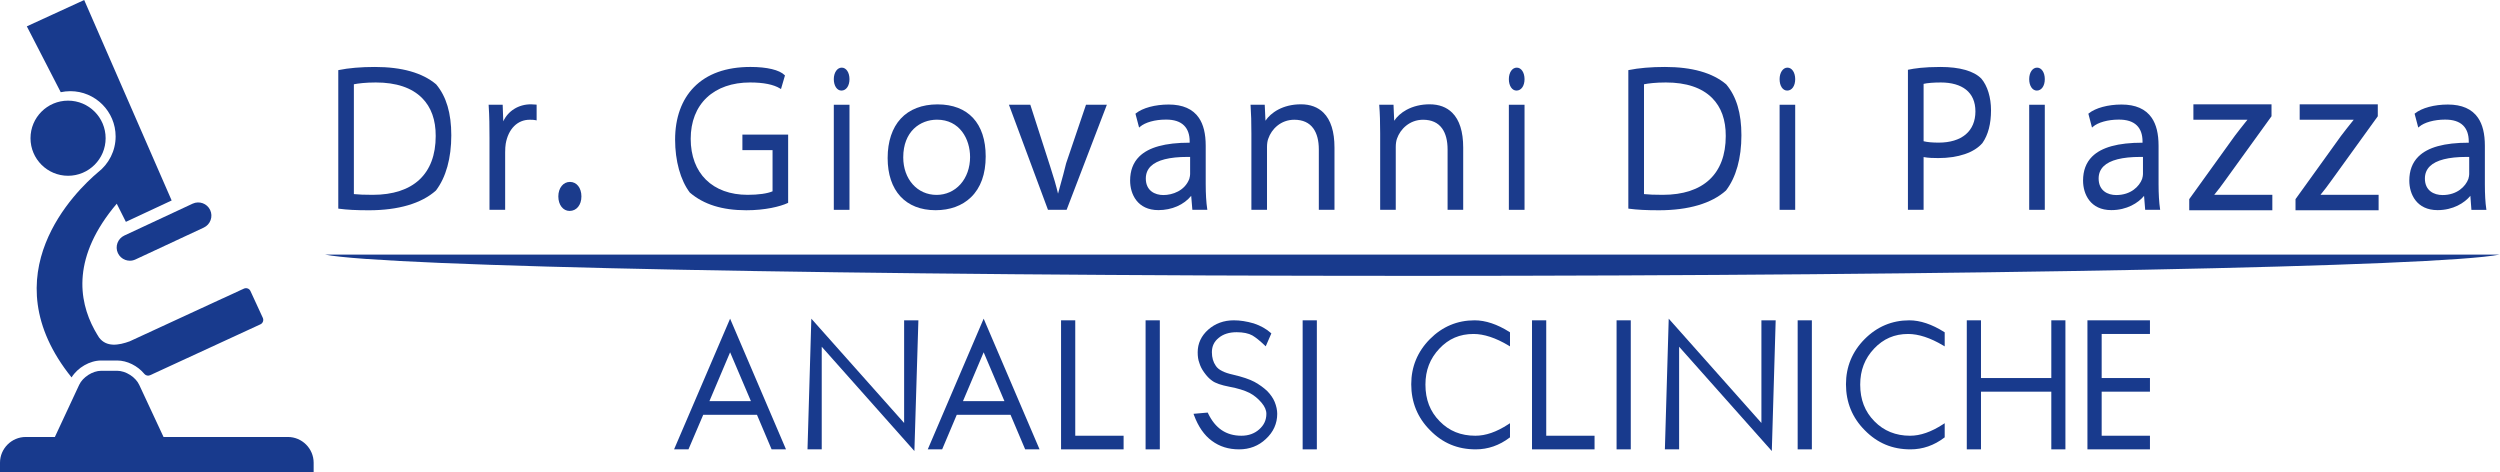 <?xml version="1.0" encoding="UTF-8" standalone="no"?><!DOCTYPE svg PUBLIC "-//W3C//DTD SVG 1.1//EN" "http://www.w3.org/Graphics/SVG/1.1/DTD/svg11.dtd"><svg width="100%" height="100%" viewBox="0 0 4326 817" version="1.1" xmlns="http://www.w3.org/2000/svg" xmlns:xlink="http://www.w3.org/1999/xlink" xml:space="preserve" xmlns:serif="http://www.serif.com/" style="fill-rule:evenodd;clip-rule:evenodd;stroke-linejoin:round;stroke-miterlimit:2;"><g><path d="M562.137,440.511c104.571,20.788 907.107,36.845 1881.68,36.845c974.516,0 1777.04,-16.057 1881.69,-36.845l-3763.37,0Z" style="fill:#183a8d;"/><path d="M2986.25,235.298c0,65.667 -38.728,101.831 -109.047,101.831c-13.996,0 -24.893,-0.43 -32.424,-1.276l0,-190.036c7.497,-1.466 19.894,-3.106 37.822,-3.106c35.396,0 62.352,9.049 80.118,26.896c15.739,15.809 23.656,37.91 23.531,65.691m0.682,-89.431c-23.532,-19.909 -59.152,-30.003 -105.87,-30.003c-24.008,0 -45.556,1.831 -62.313,5.295l-1.076,0.223l0,239.595l1.167,0.16c13.706,1.875 29.689,2.711 51.826,2.711c51.029,0 91.106,-11.802 115.899,-34.13l0.169,-0.183c17.416,-22.784 26.621,-55.771 26.621,-95.396c0,-38.339 -8.59,-67.161 -26.263,-88.112l-0.16,-0.16Z" style="fill:#1b3b8c;fill-rule:nonzero;"/><rect x="3079.42" y="181.259" width="26.986" height="181.827" style="fill:#1b3b8c;"/><path d="M3092.97,117.024c-7.722,-0 -13.545,8.589 -13.545,19.979c0,11.622 5.413,19.738 13.164,19.738c8.139,-0 13.822,-8.116 13.822,-19.738c0,-11.577 -5.652,-19.979 -13.441,-19.979" style="fill:#1b3b8c;fill-rule:nonzero;"/><path d="M3418.27,192.762c-0,16.771 -5.815,30.556 -16.816,39.863c-10.954,9.268 -27.067,14.166 -46.597,14.166c-11.083,0 -19.69,-0.784 -26.258,-2.395l-0,-99.285c6.326,-1.508 17.388,-2.4 29.977,-2.4c18.205,0 33.204,4.272 43.375,12.354c10.828,8.602 16.319,21.286 16.319,37.697m10.154,-56.83c-12.986,-13.129 -37.402,-20.067 -70.61,-20.067c-29.316,0 -45.574,2.657 -55.254,4.655l-1.076,0.222l-0,242.344l27.115,0l-0,-91.317c7.969,1.54 17.307,1.758 25.496,1.758c34.463,0 62.279,-9.498 76.319,-26.06l0.076,-0.1c9.803,-14.017 14.774,-33.035 14.774,-56.524c-0,-22.283 -6.112,-42.27 -16.77,-54.835l-0.07,-0.076Z" style="fill:#1b3b8c;fill-rule:nonzero;"/><path d="M3525.01,117.024c-7.934,-0 -13.691,8.402 -13.691,19.979c-0,11.437 5.54,19.738 13.172,19.738c8.138,-0 13.821,-8.116 13.821,-19.738c-0,-11.577 -5.594,-19.979 -13.302,-19.979" style="fill:#1b3b8c;fill-rule:nonzero;"/><rect x="3511.32" y="181.259" width="26.993" height="181.827" style="fill:#1b3b8c;"/><path d="M3661.87,337.511c-14.696,0 -30.399,-7.51 -30.399,-28.584c0,-8.503 2.889,-15.645 8.587,-21.227c10.958,-10.734 32.326,-16.164 63.566,-16.164c1.5,0 3.023,0.012 4.569,0.037l0,29.768c0,1.505 -0.392,4.965 -1.455,8.274c-4.786,12.869 -19.408,27.896 -44.868,27.896m73.31,-18.69l0,-66.554c0,-20.962 -3.905,-36.829 -11.937,-48.508c-10.442,-15.183 -27.98,-22.881 -52.127,-22.881c-23.357,0 -45.1,5.879 -56.741,15.343l-0.675,0.549l6.293,24.024l1.643,-1.441c8.583,-7.53 26.04,-12.397 44.486,-12.397c14.032,-0.103 24.623,3.274 31.559,10.141c6.47,6.406 9.752,15.728 9.752,27.706l0,2.116c-42.476,0.014 -71.041,7.902 -87.297,24.1c-10.363,10.326 -15.617,24.287 -15.617,41.497c0,23.56 12.8,51.073 48.875,51.073c26.938,0 46.618,-12.408 56.685,-24.654l1.937,24.151l25.945,0l-0.227,-1.546c-1.671,-11.398 -2.554,-26.171 -2.554,-42.719" style="fill:#1b3b8c;fill-rule:nonzero;"/><path d="M3849.81,313.08l2.822,-3.892l77.747,-107.662l0.255,-0.353l-0,-20.675l-135.184,0l-0,26.717l93.503,0c-1.215,1.524 -2.414,3.024 -3.599,4.51c-6.192,7.751 -12.041,15.072 -18.331,23.432l-78.507,109.081l-0.254,0.354l-0,19.256l143.789,0l-0,-26.719l-100.596,0c6.497,-7.68 12.267,-15.646 18.355,-24.049" style="fill:#1b3b8c;fill-rule:nonzero;"/><path d="M4033.88,312.854l2.659,-3.665l77.737,-107.662l0.254,-0.354l0,-20.674l-135.167,-0l0,26.716l93.482,-0c-1.459,1.836 -2.894,3.636 -4.314,5.417c-5.941,7.452 -11.552,14.492 -17.612,22.526l-78.506,109.081l-0.254,0.353l0,19.256l143.789,-0l0,-26.719l-100.597,-0c6.55,-7.749 12.379,-15.791 18.529,-24.275" style="fill:#1b3b8c;fill-rule:nonzero;"/><path d="M4226.55,337.511c-14.751,0 -30.514,-7.51 -30.514,-28.584c0,-8.491 2.89,-15.627 8.588,-21.207c10.973,-10.748 32.321,-16.185 63.506,-16.185c1.499,0 3.025,0.013 4.57,0.038l0,29.768c0,1.497 -0.388,4.953 -1.438,8.274c-4.785,12.869 -19.366,27.896 -44.712,27.896m75.715,24.025c-1.619,-10.793 -2.441,-25.165 -2.441,-42.715l0,-66.554c0,-20.965 -3.9,-36.832 -11.926,-48.508c-10.436,-15.183 -27.969,-22.881 -52.111,-22.881c-23.399,0 -45.199,5.878 -56.894,15.341l-0.679,0.55l6.349,24.021l1.638,-1.437c8.583,-7.53 26.078,-12.397 44.583,-12.397c13.903,-0.091 24.486,3.26 31.396,10.104c6.475,6.411 9.76,15.745 9.76,27.743l0,2.116c-42.44,0.014 -70.993,7.909 -87.264,24.122c-10.368,10.331 -15.625,24.285 -15.625,41.475c0,23.56 12.803,51.073 48.885,51.073c27.015,0 46.74,-12.491 56.783,-24.776l1.814,24.273l25.964,0l-0.232,-1.55Z" style="fill:#1b3b8c;fill-rule:nonzero;"/><path d="M753.948,235.298c0,65.667 -38.717,101.831 -109.02,101.831c-13.993,0 -24.942,-0.43 -32.579,-1.278l0,-190.032c7.602,-1.466 20.108,-3.108 37.977,-3.108c35.349,0 62.288,9.058 80.07,26.92c15.753,15.825 23.677,37.916 23.552,65.667m0.68,-89.434c-23.646,-19.906 -59.256,-30 -105.842,-30c-24.151,0 -45.708,1.831 -62.34,5.296l-1.075,0.224l0,239.593l1.167,0.16c13.717,1.875 29.703,2.711 51.835,2.711c50.893,0 90.967,-11.801 115.889,-34.127l0.174,-0.19c17.33,-22.82 26.49,-55.806 26.49,-95.392c0,-38.302 -8.548,-67.122 -26.133,-88.109l-0.165,-0.166Z" style="fill:#1b3b8c;fill-rule:nonzero;"/><path d="M918.64,180.498c-21.262,0 -39.546,11.433 -47.783,29.488l-1.026,-28.727l-24.337,0l0.1,1.443c1.243,17.929 1.415,37.421 1.415,55.814l0,124.57l27.108,0l0,-99.134c0,-6.234 0.336,-11.391 1,-15.318c4.463,-25.548 20.305,-41.419 41.343,-41.419c4.296,0 7.399,0 10.46,0.741l1.667,0.403l0,-27.246l-1.793,-0.159c-2.619,-0.235 -5.092,-0.456 -8.154,-0.456" style="fill:#1b3b8c;fill-rule:nonzero;"/><path d="M986.238,314.773c-11.652,-0 -20.109,10.563 -20.109,25.116c0,14.555 8.188,25.118 19.469,25.118c12.065,-0 20.491,-10.329 20.491,-25.118c0,-14.788 -8.163,-25.116 -19.851,-25.116" style="fill:#1b3b8c;fill-rule:nonzero;"/><path d="M1284.65,259.784l52.172,0l0,71.267c-8.911,3.868 -24.533,6.078 -43.107,6.078c-60.773,0 -98.527,-37.151 -98.527,-96.952c0,-29.604 9.686,-54.329 28.01,-71.499c18.128,-16.988 43.972,-25.967 74.738,-25.967c23.294,0 40.782,3.526 51.977,10.479l1.509,0.939l6.882,-23.562l-0.566,-0.565c-8.995,-8.986 -30.515,-14.138 -59.041,-14.138c-42.255,0 -75.244,11.836 -98.05,35.179c-21.226,21.727 -32.446,53.036 -32.446,90.543c0,36.857 9.255,70.223 25.39,91.542l0.2,0.212c24.016,20.529 55.943,30.507 97.606,30.507c32.794,0 58.501,-6.434 71.623,-12.457l0.787,-0.36l0,-118.119l-79.157,0l0,26.873Z" style="fill:#1b3b8c;fill-rule:nonzero;"/><rect x="1442.82" y="181.259" width="27.124" height="181.827" style="fill:#1b3b8c;"/><path d="M1456.52,117.024c-7.811,-0 -13.701,8.589 -13.701,19.979c-0,11.437 5.544,19.738 13.182,19.738c8.209,-0 13.942,-8.116 13.942,-19.738c-0,-11.577 -5.645,-19.979 -13.423,-19.979" style="fill:#1b3b8c;fill-rule:nonzero;"/><path d="M1678.62,271.658c-0,18.375 -5.898,35.111 -16.609,47.127c-10.616,11.908 -25.308,18.467 -41.371,18.467c-33.416,-0 -57.67,-27.318 -57.67,-64.953c-0,-45.042 29.346,-65.204 58.43,-65.204c39.314,-0 57.22,33.467 57.22,64.563m-56.355,-91.039c-26.673,-0 -48.658,8.519 -63.579,24.638c-14.853,16.047 -22.704,39.63 -22.704,68.201c-0,56.524 31.014,90.269 82.963,90.269c24.91,-0 46.07,-7.73 61.19,-22.355c16.925,-16.371 25.506,-40.169 25.506,-70.735c-0,-57.208 -30.389,-90.018 -83.376,-90.018" style="fill:#1b3b8c;fill-rule:nonzero;"/><path d="M1844.85,282.529l-0.034,0.118c-3.43,14.266 -6.617,25.675 -9.428,35.742c-1.615,5.783 -3.155,11.295 -4.567,16.733c-3.25,-13.776 -7.413,-28.207 -13.334,-46.267l-34.621,-107.596l-37.002,-0l67.24,180.949l0.327,0.879l32.239,-0l69.641,-181.828l-36.109,-0l-34.352,101.27Z" style="fill:#1b3b8c;fill-rule:nonzero;"/><path d="M2013.09,337.511c-14.684,0 -30.374,-7.51 -30.374,-28.584c0,-8.51 2.89,-15.655 8.59,-21.239c10.951,-10.727 32.298,-16.152 63.508,-16.152c1.497,0 3.022,0.013 4.564,0.037l0,29.768c0,1.5 -0.389,4.958 -1.432,8.264c-7.859,20.597 -29.076,27.906 -44.856,27.906m73.275,-18.69l0,-66.554c0,-20.972 -3.897,-36.839 -11.914,-48.507c-10.431,-15.184 -27.968,-22.882 -52.125,-22.882c-23.45,0 -45.238,5.879 -56.861,15.344l-0.674,0.549l6.305,24.005l1.639,-1.416c8.849,-7.651 25.929,-12.404 44.589,-12.404c0.274,-0.002 0.544,-0.004 0.815,-0.004c13.564,0 23.888,3.414 30.693,10.152c6.493,6.428 9.786,15.748 9.786,27.699l0,2.116c-42.533,0.015 -71.146,7.921 -87.441,24.157c-10.365,10.329 -15.621,24.271 -15.621,41.44c0,23.56 12.812,51.073 48.92,51.073c23.198,0 44.232,-9.21 56.77,-24.743l2.011,24.24l25.921,0l-0.233,-1.55c-1.688,-11.236 -2.58,-26.006 -2.58,-42.715" style="fill:#1b3b8c;fill-rule:nonzero;"/><path d="M2251.07,180.498c-31.574,0 -52.21,14.684 -61.298,28.406l-1.279,-27.645l-24.564,0l0.099,1.441c0.968,14.253 1.382,28.713 1.382,48.352l-0,132.034l27.019,0l-0,-108.769c-0,-5.786 0.845,-11.123 2.35,-14.725c5.509,-16.115 21.509,-32.377 44.838,-32.377c14.74,0 25.848,5.065 33.015,15.054c6.282,8.757 9.467,21.012 9.467,36.424l-0,104.393l27.09,0l-0,-107.74c-0,-27.475 -6.38,-47.749 -18.962,-60.26c-9.735,-9.681 -22.91,-14.588 -39.157,-14.588" style="fill:#1b3b8c;fill-rule:nonzero;"/><path d="M2473.76,180.498c-14.691,0 -28.552,3.333 -40.082,9.641c-8.919,4.878 -16.319,11.49 -21.163,18.851l-1.186,-27.731l-24.759,0l0.116,1.457c1.102,13.845 1.553,27.849 1.553,48.336l-0,132.034l26.985,0l-0,-108.769c-0,-5.715 0.811,-11.061 2.243,-14.718c5.602,-16.12 21.693,-32.384 45.015,-32.384c14.721,0 25.813,5.065 32.965,15.054c6.27,8.753 9.449,21.008 9.449,36.424l-0,104.393l27.02,0l-0,-107.74c-0,-27.477 -6.382,-47.752 -18.968,-60.261c-9.739,-9.68 -22.924,-14.587 -39.188,-14.587" style="fill:#1b3b8c;fill-rule:nonzero;"/><path d="M2624.63,117.024c-7.938,-0 -13.699,8.402 -13.699,19.979c0,11.437 5.543,19.738 13.18,19.738c8.21,-0 13.945,-8.116 13.945,-19.738c0,-11.577 -5.647,-19.979 -13.426,-19.979" style="fill:#1b3b8c;fill-rule:nonzero;"/><rect x="2610.93" y="181.259" width="27.125" height="181.827" style="fill:#1b3b8c;"/><path d="M1299.37,694.101l-71.778,-0l35.787,-84.5l35.991,84.5Zm-131.84,80.896l-1.106,2.578l24.902,-0l25.57,-59.857l92.951,-0l25.355,59.857l24.899,-0l-96.725,-226.144l-95.846,223.566Z" style="fill:#183a8d;fill-rule:nonzero;"/><path d="M1564.5,731.906l-160.558,-180.484l-6.638,226.153l24.626,-0l0,-177.591l160.332,180.447l6.923,-226.15l-24.685,-0l0,177.625Z" style="fill:#183a8d;fill-rule:nonzero;"/><path d="M1666.34,694.101l35.785,-84.497l35.938,84.497l-71.723,-0Zm-60.945,83.474l24.901,-0l25.298,-59.857l93.002,-0l25.351,59.857l24.904,-0l-96.73,-226.149l-96.726,226.149Z" style="fill:#183a8d;fill-rule:nonzero;"/><path d="M1860.62,554.281l-24.571,-0l0,223.294l108.225,-0l0,-23.588l-83.654,-0l0,-199.706Z" style="fill:#183a8d;fill-rule:nonzero;"/><rect x="1982.32" y="554.281" width="24.628" height="223.294" style="fill:#183a8d;"/><path d="M2192.91,676.77c-6.223,-5.908 -13.667,-11.269 -22.146,-15.943c-8.498,-4.541 -20.655,-8.636 -37.197,-12.526c-15.421,-3.362 -25.415,-8.483 -29.751,-15.291c-4.489,-6.38 -6.766,-14.285 -6.766,-23.496c-0,-10.306 3.814,-18.396 11.693,-24.764c7.731,-6.559 18.212,-9.886 31.153,-9.886c11.247,-0 20.664,1.94 27.189,5.585c5.99,3.575 12.925,9.14 21.202,17.015l1.915,1.823l9.733,-22.339l-1.004,-0.892c-7.975,-7.078 -17.549,-12.436 -29.27,-16.38l-0.072,-0.022c-12.401,-3.615 -23.723,-5.373 -34.614,-5.373c-17.198,-0 -32.076,5.412 -44.232,16.096c-12.119,10.83 -18.264,23.997 -18.264,39.137c-0,7.444 0.863,13.172 2.716,18.018c1.697,5.875 4.428,11.355 8.331,16.731c4.567,6.465 8.963,11.062 13.774,14.419c5.669,4.324 15.699,7.816 30.675,10.676c13.608,2.498 25.493,6.163 34.328,10.576c7.748,4.132 14.487,9.639 20.602,16.835c5.583,6.57 8.414,13.061 8.414,19.289c-0,10.788 -4.085,19.619 -12.494,27.003c-8.165,7.25 -18.487,10.926 -30.681,10.926c-26.385,-0 -45.284,-12.73 -57.776,-38.915l-0.553,-1.158l-24.562,2.152l0.838,2.271c7.321,19.855 17.703,34.812 30.85,44.451c13.431,9.95 28.857,14.787 47.16,14.787c18.199,-0 33.793,-6.044 46.331,-17.946c13.05,-12.028 19.667,-26.687 19.667,-43.571c-0,-6.421 -1.521,-13.54 -4.406,-20.599c-2.661,-6.379 -6.943,-12.648 -12.783,-18.689" style="fill:#183a8d;fill-rule:nonzero;"/><rect x="2254.1" y="554.281" width="24.57" height="223.294" style="fill:#183a8d;"/><path d="M2551.55,554.281c-29.918,-0 -55.95,10.976 -77.377,32.623c-21.346,21.624 -32.169,47.872 -32.169,78.013c0,31.182 10.974,57.966 32.602,79.592c21.747,22.251 47.594,33.066 79.018,33.066c21.119,-0 40.817,-6.817 58.545,-20.265l0.732,-0.554l0,-24.438l-2.86,1.863c-20.455,13.328 -39.105,19.806 -57.016,19.806c-25.174,-0 -45.385,-8.182 -61.796,-25.021c-16.59,-16.777 -24.655,-37.531 -24.655,-63.448c0,-24.692 7.878,-45.046 24.088,-62.227c16.011,-17.088 35.356,-25.396 59.138,-25.396c18.001,-0 38.289,6.668 60.303,19.818l2.798,1.672l0,-24.358l-0.861,-0.545c-21.18,-13.404 -41.532,-20.201 -60.49,-20.201" style="fill:#183a8d;fill-rule:nonzero;"/><path d="M2675.62,554.281l-24.629,-0l0,223.294l108.226,-0l0,-23.588l-83.597,-0l0,-199.706Z" style="fill:#183a8d;fill-rule:nonzero;"/><rect x="2797.32" y="554.281" width="24.57" height="223.294" style="fill:#183a8d;"/><path d="M3047.95,731.902l-160.39,-180.483l-6.643,226.156l24.629,-0l0,-177.592l160.394,180.452l6.636,-224.25l0.056,-1.904l-24.682,-0l0,177.621Z" style="fill:#183a8d;fill-rule:nonzero;"/><rect x="3110.68" y="554.281" width="24.573" height="223.294" style="fill:#183a8d;"/><path d="M3303.87,554.281c-29.896,-0 -55.944,10.975 -77.424,32.621c-21.348,21.572 -32.173,47.82 -32.173,78.015c0,31.216 10.955,57.999 32.549,79.593c21.805,22.25 47.671,33.065 79.074,33.065c21.136,-0 40.815,-6.818 58.49,-20.266l0.729,-0.555l0,-24.426l-2.855,1.85c-20.57,13.33 -39.257,19.809 -57.131,19.809c-24.715,-0 -45.447,-8.415 -61.628,-25.021c-16.554,-16.738 -24.602,-37.492 -24.602,-63.448c0,-24.716 7.844,-45.07 23.977,-62.222c16.12,-17.092 35.393,-25.401 58.921,-25.401c18.04,-0 38.403,6.669 60.523,19.82l2.795,1.662l0,-24.353l-0.864,-0.544c-21.293,-13.403 -41.608,-20.199 -60.381,-20.199" style="fill:#183a8d;fill-rule:nonzero;"/><path d="M3549.59,654.161l-121.696,0l0,-99.881l-24.571,0l0,223.294l24.571,0l0,-99.825l121.696,0l0,99.825l24.407,0l0,-223.294l-24.407,0l0,99.881Z" style="fill:#183a8d;fill-rule:nonzero;"/><path d="M3720.27,577.895l-0,-23.614l-108.17,-0l-0,223.294l108.17,-0l-0,-23.588l-83.544,-0l-0,-76.238l83.544,-0l-0,-23.587l-83.544,-0l-0,-76.267l83.544,-0Z" style="fill:#183a8d;fill-rule:nonzero;"/><path d="M498.167,756.144l-215.195,-0l-42.088,-90.278c-6.213,-13.336 -23.326,-24.26 -38.054,-24.26l-27.724,-0c-14.707,-0 -31.817,10.924 -38.054,24.26l-42.091,90.278l-50.38,-0c-24.497,-0 -44.581,20.037 -44.581,44.59l-0,16.19l542.745,-0l-0,-16.19c-0,-24.553 -20.066,-44.59 -44.578,-44.59" style="fill:#183a8d;fill-rule:nonzero;"/><path d="M203.991,437.924c2.563,5.523 7.134,9.72 12.871,11.813c2.563,0.936 5.216,1.402 7.859,1.402c3.277,0 6.538,-0.716 9.588,-2.139l118.324,-55.2c5.52,-2.573 9.711,-7.157 11.801,-12.908c2.086,-5.74 1.818,-11.931 -0.75,-17.422c-5.3,-11.397 -18.91,-16.356 -30.349,-11.05l-118.29,55.187c-11.382,5.33 -16.34,18.929 -11.054,30.317" style="fill:#183a8d;fill-rule:nonzero;"/><path d="M182.777,239.175c0,-35.91 -29.116,-65.026 -65.006,-65.026c-35.881,-0 -64.994,29.116 -64.994,65.026c0,35.881 29.113,64.985 64.994,64.985c35.89,-0 65.006,-29.104 65.006,-64.985" style="fill:#183a8d;fill-rule:nonzero;"/><path d="M121.681,157.754c43.23,0 78.4,35.16 78.4,78.38c-0,25.14 -11.94,47.58 -30.43,61.91c-37.67,31.82 -188.91,177.2 -45.82,355.02c10.57,-17 31.55,-29.25 51.27,-29.25l27.73,0c17.18,0 35.33,9.26 46.7,22.88c0.11,0.16 0.25,0.32 0.39,0.47c2.42,2.71 6.41,3.67 9.88,2.06l154.1,-71.07l36.72,-16.94c4.1,-1.89 5.99,-6.65 4.33,-10.81c-0.06,-0.14 -0.11,-0.28 -0.18,-0.43l-18.97,-41.13l-2.44,-5.28c-1.96,-4.25 -6.99,-6.1 -11.24,-4.15l-3.53,1.62c-0.4,0.14 -0.78,0.3 -1.17,0.48l-14.72,6.86l-17.34,7.99l-0.03,-0.06l-154.03,71.13l-6.27,2.89l0.04,0.06c-20.29,7.51 -40.98,10.5 -53.64,-6.32c-1.22,-1.91 -2.46,-3.87 -3.64,-5.88c-1.5,-2.82 -2.95,-5.32 -4.35,-7.59c-28,-51.49 -38.64,-127.01 38.59,-218.14l15.8,31.41l79.21,-36.98l-151.355,-346.884l-99.25,45.579l58.665,113.935c5.36,-1.13 10.89,-1.76 16.58,-1.76" style="fill:#183a8d;fill-rule:nonzero;"/></g></svg>
